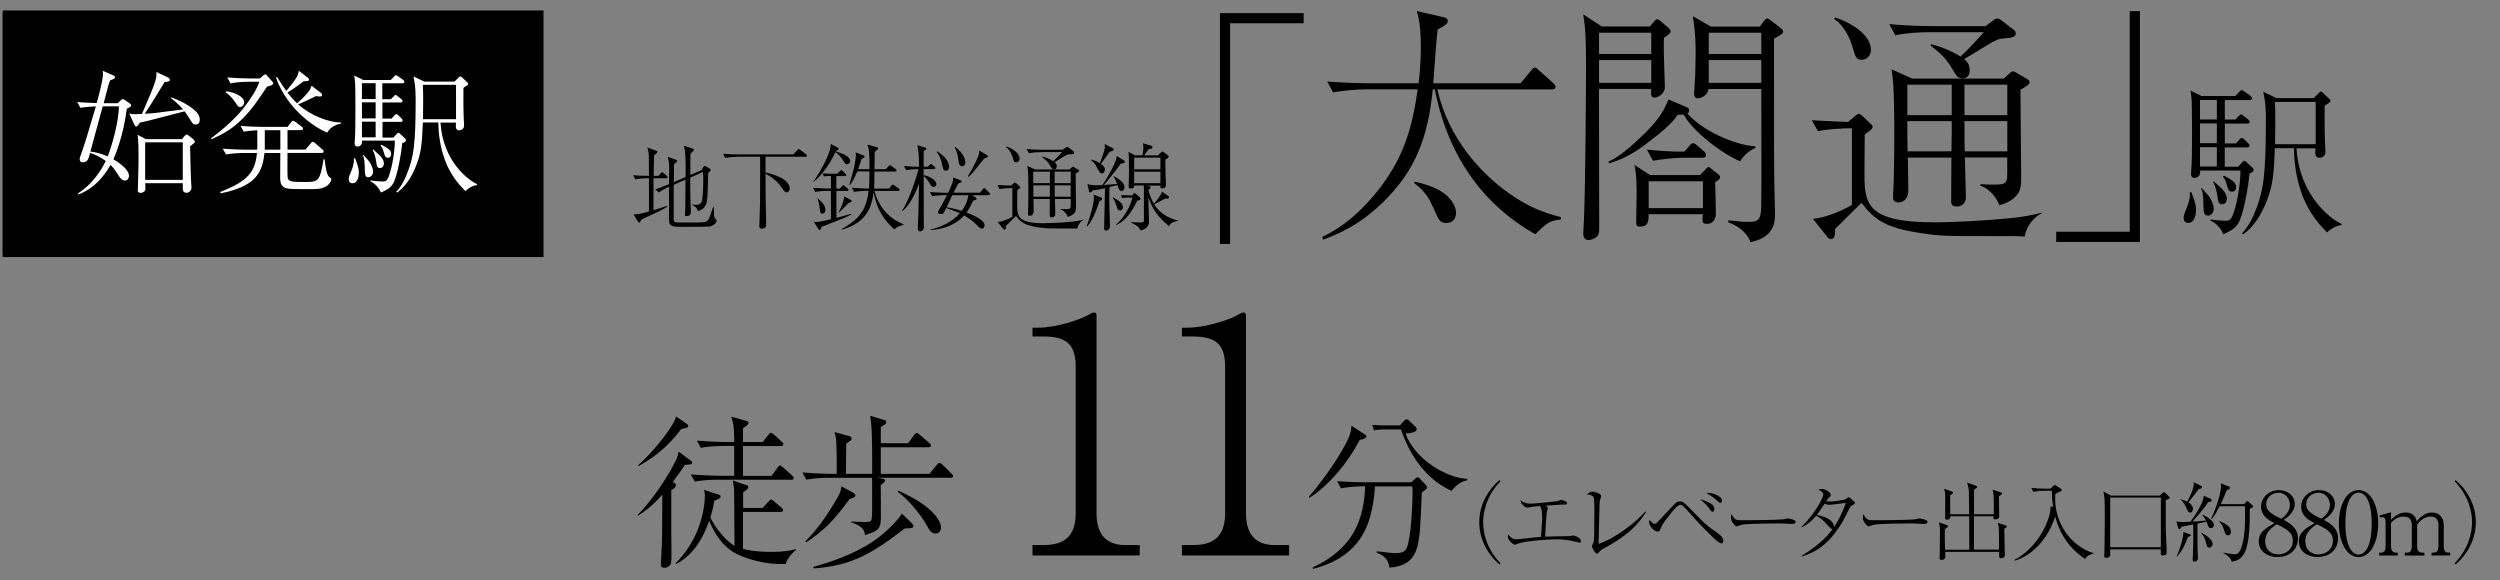 <?xml version="1.0" encoding="UTF-8"?>
<svg id="_レイヤー_2" data-name="レイヤー 2" xmlns="http://www.w3.org/2000/svg" width="310.34" height="72" xmlns:xlink="http://www.w3.org/1999/xlink" viewBox="0 0 310.34 72">
  <rect x="0" y="0" width="310.34" height="72" fill="#808080" stroke="none"/>
  <defs>
    <clipPath id="clippath">
      <rect x=".34" width="310" height="72" style="fill: none; stroke-width: 0px;"/>
    </clipPath>
  </defs>
  <g id="PC">
    <g style="clip-path: url(#clippath);">
      <g>
        <g>
          <rect x=".34" y="1.64" width="66.79" height="29.93" style="fill: #000; stroke-width: 0px;"/>
          <rect x=".34" y="1.64" width="66.79" height="29.93" style="fill: none; stroke: #000; stroke-miterlimit: 10; stroke-width: .68px;"/>
        </g>
        <g>
          <path d="M82.67,22.13h-1.54c0,1.32-.01,2.64-.01,3.97.32-.11,1.49-.47,1.67-.54l.05.09c-.52.35-1.23.69-1.79.94-.87.39-1.17.54-1.46.69-.12.32-.14.35-.25.35-.07,0-.13-.06-.15-.11l-.54-.89c.76-.06.87-.09,1.91-.38v-4.13h-.17c-.43,0-1.07.05-1.52.14l-.27-.51c.72.06,1.35.08,1.96.08-.01-1.84-.01-1.91-.02-2.46-.02-.58-.11-.84-.18-1.06l1.07.39c.15.06.18.06.18.13,0,.12-.28.35-.41.46-.05,1.19-.05,1.59-.05,2.54h.59l.27-.31c.07-.08.12-.14.18-.14s.17.08.21.12l.35.31c.06.06.12.12.12.19,0,.11-.11.12-.19.12ZM87.91,28.12c-.21.04-2.38.04-2.79.04-1.26,0-1.41,0-1.71-.14-.33-.15-.37-.44-.37-.79,0-.65.01-3.48.01-4.06-.53.25-.98.51-1.26.71l-.46-.37c.24-.07.78-.26,1.72-.65,0-.33.02-1.81.02-2.1,0-.46-.04-.72-.18-1.3l1.02.37c.07.02.15.06.15.14,0,.07-.05.11-.39.43-.01.35-.02,1.9-.02,2.21l1.46-.64c.01-2.83-.04-3.11-.21-3.88l1.07.35c.07.02.18.07.18.14s-.05.12-.12.19c-.09.11-.28.28-.32.31-.01.5-.02.85-.01,2.64l1.38-.6.24-.4c.09-.13.11-.14.14-.14.06,0,.12.04.15.06l.52.31s.09.06.09.14c0,.11-.04.13-.31.38-.05,2.16-.06,3.07-.18,3.6-.18.85-.79,1.04-1.09,1.13-.17-.53-.55-.69-.7-.74v-.09c.2.04.31.06.45.06.52,0,.65-.25.71-.4.2-.48.2-2.39.2-3.01,0-.17-.02-.45-.04-.67l-1.58.7c0,.34.01,1.85.01,2.17,0,.19.07,1.9.07,2.07,0,.15,0,.53-.52.53-.14,0-.22-.02-.22-.18,0-.12.04-.64.05-.73.01-.58.01-1.31.02-3.61l-1.46.64c0,.5-.01,4.25,0,4.37.04.25.26.28.35.3.07.01,1.57.01,1.78.01,1.62,0,1.71-.04,1.88-.11.22-.08.32-.26.48-.65.08-.21.12-.31.39-1.12h.11c0,.14.01.79.02.93.01.14.05.44.22.56.09.06.11.07.11.13,0,.17-.22.68-1.1.8Z" style="fill: #000; stroke-width: 0px;"/>
          <path d="M100.01,19.46h-4.98v1.95c.48.11,3.01.67,3.01,2.02,0,.22-.19.45-.39.45-.22,0-.32-.15-.64-.63-.48-.72-1.2-1.29-1.98-1.69,0,2.38,0,2.72.07,5.7,0,.19.01.26.01.54,0,.26-.02.35-.11.43-.12.11-.27.15-.41.15-.33,0-.33-.21-.33-.33,0-.07.02-.41.02-.48.08-2.04.08-2.56.08-5.6v-2.51h-2.8c-.25,0-.96.04-1.52.14l-.28-.51c.61.05,1.36.08,1.97.08h6.75l.48-.52c.12-.13.14-.15.19-.15.06,0,.18.09.22.13l.68.52s.12.11.12.18c0,.13-.13.13-.18.13Z" style="fill: #000; stroke-width: 0px;"/>
          <path d="M104.59,27.13c-.41.19-2.26.89-2.63,1.04-.01.14-.04.37-.21.37-.09,0-.15-.09-.2-.17l-.54-.86c.12.02.18.05.32.05.38,0,1.39-.24,1.82-.34v-3.53h-.43c-.43,0-1.07.05-1.52.14l-.28-.51c.89.07,1.75.08,1.97.08h.26v-1.55h-.24c-.19,0-.46.02-.65.06l-.12-.39c.21.02.66.05.84.05h.96l.3-.31c.13-.13.14-.14.19-.14.07,0,.17.09.2.13l.3.3c.08.08.12.12.12.18,0,.09-.06.13-.18.13h-1.05v1.55h.43l.25-.26c.12-.13.13-.14.18-.14.07,0,.17.08.22.12l.31.26c.06.05.12.11.12.19,0,.11-.09.12-.18.12h-1.32v3.35c.64-.18,1.8-.5,1.84-.51l.02.07c-.22.12-.57.31-1.07.53ZM105.12,20.39c-.15,0-.18-.04-.39-.38-.39-.63-.8-.99-1.02-1.13-.65,1.41-1.76,2.99-2.76,3.74h-.02c.84-1.22,1.79-2.9,2.11-4.09.02-.07.07-.27.09-.66l.89.47s.08.07.08.14c0,.15-.22.21-.32.24l-.02.06c.85.32.94.35,1.1.44.41.22.68.5.68.74s-.19.43-.43.43ZM102.09,26.53c-.26,0-.28-.2-.34-.64-.08-.7-.17-.92-.28-1.29h.02c.08.08.13.12.5.47.47.47.47.89.47.97,0,.35-.21.48-.37.48ZM105.64,25.08c-.06.02-.3.12-.34.13-.3.37-.87.93-1.17,1.19l-.04-.04c.18-.34.56-1.07.66-1.63.01-.06.01-.31.04-.35l.85.45s.09.05.09.13c0,.06-.04.09-.09.12ZM111.02,28.47c-1.29-1.17-2.13-2.36-2.57-4.58-.25,1.82-.87,3.75-3.92,4.62l-.05-.07c2.42-1.36,3.06-2.57,3.35-4.75h-.3c-.4,0-1.07.05-1.51.14l-.28-.52c.85.07,1.64.09,1.96.09h.17c.04-.5.05-.66.06-2.12h-1.51c-.06.14-.42,1.07-.93,1.72l-.06-.02c.02-.11.57-2.01.64-2.4.08-.46.18-1.1.18-1.32,0-.14-.02-.26-.05-.35l.98.38c.07.02.14.06.14.15,0,.11-.04.12-.37.28-.18.6-.3.93-.43,1.28h1.41c0-1.81.01-2.31-.25-3.05l1.15.32c.06.01.18.05.18.14,0,.12-.28.33-.43.44-.01.39-.02,1.68-.02,2.15h1.38l.35-.35c.13-.13.14-.14.18-.14.05,0,.08.01.22.12l.48.35s.12.11.12.18c0,.12-.11.13-.18.13h-2.56c-.01,1.5-.01,1.66-.05,2.12h1.88l.26-.35c.05-.06.12-.14.18-.14s.13.06.22.12l.51.35s.12.09.12.19c0,.11-.09.12-.18.12h-2.95c.5,1.84,1.68,3.38,3.62,4.14v.07c-.7.17-.94.39-1.15.57Z" style="fill: #000; stroke-width: 0px;"/>
          <path d="M115.91,23.21c-.24,0-.31-.11-.58-.57s-.54-.67-.67-.77c.01.99.02,5.36.02,6.26,0,.13,0,.26-.09.4-.11.13-.26.19-.38.19-.21,0-.28-.15-.28-.38,0-.46.06-1.18.07-1.64.04-1.26.07-2.6.09-3.91-.26.71-.67,1.69-1.29,2.56-.3.41-.4.53-.76.85l-.06-.06c.8-1.11,1.84-4.26,2.03-5.15-.43,0-1.09.05-1.52.13l-.28-.51c.54.05,1.33.09,1.88.09-.02-1.25-.05-2.1-.22-2.68l.97.3c.08.02.15.06.15.14,0,.15-.26.25-.33.28v1.96h.53l.18-.2c.12-.13.13-.14.19-.14.07,0,.18.09.21.13l.22.19c.07.06.12.09.12.18,0,.11-.09.13-.18.13h-1.28v.74c1.09.25,1.59.77,1.59,1.13,0,.17-.08.33-.34.33ZM122.7,24.23h-2.03l.44.28c.07.05.12.08.12.15,0,.11-.01.11-.43.26-.4.84-.64,1.19-.81,1.46,1.33.52,2.23,1.03,2.23,1.59,0,.17-.11.41-.31.41-.21,0-.27-.06-.81-.6-.39-.39-.94-.76-1.42-1.03-1.02,1.15-2.56,1.72-4.19,1.81v-.07c1.2-.27,2.55-.79,3.66-2.02-.44-.21-.97-.4-1.7-.64-.33.72-.34.73-.65.73-.19,0-.37-.04-.37-.22,0-.05,0-.12.15-.34.26-.38.96-1.75.98-1.78h-.34c-.41,0-1.06.05-1.51.13l-.28-.51c.89.07,1.75.09,1.96.09h.31c.05-.09.63-1.29.63-1.7,0-.07,0-.13-.01-.2l.92.34s.12.05.12.15c0,.07-.04.11-.08.14-.06.02-.3.12-.34.13-.13.24-.2.38-.57,1.13h3.29l.32-.41c.08-.11.12-.15.19-.15s.14.06.2.13l.41.41c.07.07.11.12.11.18,0,.12-.09.13-.18.13ZM117.44,21.19c-.34,0-.38-.2-.5-.81-.14-.73-.31-1.02-.67-1.54l.07-.05c1.18.7,1.48,1.52,1.48,1.92,0,.31-.14.47-.38.47ZM118.21,24.23c-.04.08-.59,1.26-.7,1.5.27.04.89.14,1.88.45.59-.81.71-1.37.83-1.95h-2.01ZM119.47,20.63c-.41,0-.45-.32-.52-.93-.08-.72-.33-1.18-.45-1.42l.04-.05c.71.45,1.29,1.3,1.29,1.89,0,.37-.2.51-.35.51ZM122.35,19.6c-.17.05-.24.14-.33.26-1.13,1.43-1.24,1.57-1.76,2.09l-.11-.07c.53-.89.94-1.62,1.29-2.5.13-.33.13-.48.11-.71l.97.58c.09.06.12.11.12.17,0,.09-.06.12-.28.19Z" style="fill: #000; stroke-width: 0px;"/>
          <path d="M133.73,28.38c-.27-.02-.58-.02-.77-.02-2.98,0-3.08.01-4.09-.14-1.62-.24-2.16-.63-2.75-1.41-.2.19-1.05,1.04-1.23,1.22,0,.2,0,.47-.19.47-.04,0-.11-.01-.15-.07l-.7-.87c.7-.05,1.61-.51,1.82-.65v-3.57c-.52,0-1.15.05-1.58.13l-.28-.51c.45.04,1.33.07,1.69.08l.31-.26c.09-.08.14-.12.2-.12.05,0,.11.06.14.08l.39.37c.07.06.11.11.11.15,0,.11-.18.22-.37.35,0,.13,0,.28-.01,1.63-.01,1.57-.01,2.47,3.31,2.47.7,0,2.25-.07,3.42-.19.83-.08,1.12-.17,1.51-.26v.04c-.27.11-.69.52-.78,1.07ZM126.14,20.15c-.26,0-.3-.14-.42-.58-.15-.52-.44-1.04-.86-1.32l.05-.07c.84.28,1.66.85,1.66,1.51,0,.27-.2.46-.43.46ZM132.84,19.15c-.25.01-.37.01-1,.41-.04.02-.79.48-.92.56.11.09.26.22.26.52,0,.22-.11.38-.33.38s-.31-.14-.45-.39c-.25-.45-.6-.83-1.03-1.12v-.08c.71.18,1.18.45,1.38.58.25-.22.59-.58,1.09-1.13h-2.61c-.35,0-1.03.04-1.51.14l-.28-.52c.63.06,1.35.09,1.96.09h2.53l.34-.26c.06-.05.13-.09.2-.09s.17.06.19.08l.57.44c.07.06.11.11.11.18,0,.19-.22.2-.48.22ZM133.86,21.33s-.2.14-.33.21c0,.58.04,3.39.04,4.03,0,.4-.01.63-.18.84-.04.06-.3.38-.84.51-.17-.45-.54-.8-.89-.91v-.07c.35.02.54.02.7.02.51,0,.56-.09.56-.53v-.73h-1.97c0,.27.05,1.67.05,1.82,0,.46-.37.46-.45.46-.24,0-.24-.17-.24-.27,0-.47.01-1.51.01-2.01h-2.03c0,.21.02,1.28.02,1.51,0,.57-.43.58-.45.58-.26,0-.26-.17-.26-.26,0-.26.04-.67.04-.92.01-.45.02-1.38.02-1.98,0-.74,0-2.42-.13-3.03l.97.44h4.26l.3-.27s.08-.07.13-.07c.04,0,.09.02.13.05l.52.31s.12.07.12.14c0,.09-.06.12-.09.15ZM130.33,21.31h-2.07v1.42h2.07v-1.42ZM128.27,23.01c0,.47,0,.93.01,1.41h2.04c.01-.22.01-1.2.01-1.41h-2.07ZM132.92,21.31h-2v1.42h2v-1.42ZM132.92,23.01h-2c0,.99,0,1.11.01,1.41h1.98v-1.41Z" style="fill: #000; stroke-width: 0px;"/>
          <path d="M136.48,24.98c-.58,1.7-.85,2.29-1.5,3.12l-.09-.04c.45-1.06.91-2.89.91-3.53,0-.11-.02-.27-.05-.38l.94.37c.08.04.13.08.13.15,0,.15-.14.21-.34.31ZM139.14,20.29c-.63.94-2.02,2.57-2.1,2.67.17-.01,1.33-.09,1.63-.12-.19-.56-.34-.78-.44-.91l.05-.06c.26.14,1.31.7,1.31,1.37,0,.25-.15.47-.35.47-.3,0-.37-.24-.52-.73l-1,.24c-.02,1.17-.01,1.72-.01,2.04.01.43.07,2.67.07,2.79,0,.45-.27.57-.46.57-.26,0-.26-.19-.26-.27,0-.43.06-2.26.06-2.63s.04-2.02.05-2.36c-.72.17-1.18.25-1.55.28-.11.19-.15.25-.26.25-.05,0-.14-.04-.17-.14l-.2-.91c.53.19,1.23.17,1.85.14.73-1.05,1.89-3.16,1.77-3.62l.91.56c.09.06.11.12.11.18,0,.13-.12.17-.48.21ZM137.76,18.84c-.57.8-.76,1.06-1.1,1.5.25.19.5.38.5.71,0,.24-.14.48-.37.48s-.33-.17-.6-.7c-.22-.42-.34-.64-.78-.96l.02-.05c.17.02.51.07,1.1.43.11-.27.63-1.52.63-2.07,0-.08-.02-.21-.04-.3l1,.51c.07.04.12.08.12.17,0,.12-.08.17-.48.27ZM139.04,26.12c-.27,0-.32-.14-.47-.65-.02-.08-.19-.59-.45-.94l.02-.05c.67.38,1.25.73,1.25,1.23,0,.2-.12.41-.35.41ZM141.18,24.89c-.86,1.78-1.62,2.59-2.63,3.06v-.08c.94-.77,1.74-2.18,2.03-3.34h-.65c-.19,0-.46.02-.65.06l-.12-.39c.21.02.66.05.84.05h.57l.13-.19c.04-.06.08-.09.13-.09.06,0,.11.05.14.07l.53.45c.06.05.08.09.08.15,0,.21-.24.25-.4.26ZM145.09,28.04c-1.24-1-2.04-2.02-2.53-3.57,0,.2.01.43.01.63.01.38.06,2.35.06,2.39,0,.5-.21.68-.34.78-.15.13-.38.28-.72.34-.14-.32-.25-.58-1.2-.98l.02-.05c.22.01.99.04,1.1.04.37,0,.51,0,.51-.25v-3.78c0-.42,0-.47-.01-.57h-1.19c0,.13.01.38-.4.38-.28,0-.29-.13-.29-.24,0-.27.04-1.5.04-1.75,0-.31-.02-1.63-.02-1.9,0-.18-.01-.46-.05-.66l.81.43h.93c.08-.33.12-.76.12-.97,0-.18-.02-.39-.07-.53l1.04.3c.11.04.15.11.15.19,0,.2-.21.22-.47.25-.08.12-.47.66-.55.77h1.72l.33-.35s.13-.11.2-.11.13.04.18.07l.48.35c.07.05.12.12.12.2,0,.14-.15.22-.41.37,0,.12.02,1.5.02,1.54.01.25.06,1.39.06,1.55,0,.35-.21.48-.46.48-.21,0-.27-.11-.22-.35h-1.63l.2.05c.13.04.21.11.21.17,0,.12-.14.22-.27.3,0,.08.18.89.66,1.71.2-.17.84-.89,1.02-1.48l.74.51c.09.06.12.12.12.21,0,.15-.19.17-.46.14-.45.25-.91.48-1.36.71.09.17.3.48.67.84.65.61,1.35.94,2.28,1.18v.05c-.83.12-1,.41-1.13.64ZM144.05,19.56h-3.26v1.46h3.26v-1.46ZM144.05,21.31h-3.26v1.43h3.26v-1.43Z" style="fill: #000; stroke-width: 0px;"/>
          <path d="M151.44,1.63h10.39v1.26h-9.13v27.39h-1.26V1.63Z" style="fill: #000; stroke-width: 0px;"/>
          <path d="M190.57,29.08c-3.21-1.83-6.01-4.31-8.12-7.37-1.64-2.36-3.37-5.73-4.34-10.61h-.25c-.6,6.11-2.24,10.11-6.08,13.91-3.09,3.05-5.82,4.09-7.56,4.75l-.06-.35c1.35-.69,3.65-1.89,6.42-5.19,3.56-4.25,4.69-8.09,5.41-13.13h-6.45c-1.1,0-2.87.16-4.06.38l-.72-1.35c2.36.19,4.63.22,5.23.22h6.11c.09-.82.28-2.42.28-4.41,0-2.74-.28-3.75-.5-4.56l3.27.76c.28.06.57.13.57.47s-.19.47-1.26,1.07c-.13.88-.44,5.41-.54,6.67h10.83l1.26-1.51c.32-.38.35-.44.5-.44.19,0,.31.13.57.38l1.67,1.48c.19.19.35.35.35.54,0,.28-.28.31-.47.31h-14.2c1.38,6.17,5.6,10.8,9.7,13.44,2.36,1.54,4.28,2.05,5.64,2.42v.28c-1.51.16-1.86.54-3.18,1.83ZM179.55,27.67c-.79,0-.94-.31-1.57-1.76-.69-1.54-1.13-2.17-2.42-3.18l.06-.19c.88.22,2.9.69,4.03,1.79.72.66,1.1,1.48,1.1,2.11,0,.28-.13,1.23-1.2,1.23Z" style="fill: #000; stroke-width: 0px;"/>
          <path d="M206.55,4.72c-.03.79-.03,1.54.03,3.27,0,.44.09,2.36.09,2.77,0,1.04-1.04,1.35-1.26,1.35-.47,0-.47-.28-.44-1.07h-6.48c0,5.73.03,11.43.03,17.16,0,.44,0,.88-.28,1.16-.35.35-.88.44-1.07.44-.63,0-.63-.66-.63-.85,0-.28.09-1.57.09-1.83.19-4.75.25-16.18.25-18.89,0-3.37-.06-4.69-.35-6.45l2.3,1.51h5.98l.5-.6c.16-.16.28-.31.41-.31.16,0,.38.22.5.31l.88.76c.16.16.28.28.28.47,0,.25-.57.6-.85.79ZM204.98,4.06h-6.48v2.64h6.48v-2.64ZM204.98,7.46h-6.48v2.83h6.48v-2.83ZM216,20.02c-3.05-1.35-6.23-4.28-6.99-5.79-.19,0-.31.03-.76.03-.72,1.13-2.2,2.3-3.56,3.34-2.11,1.67-3.59,2.27-4.94,2.68l-.09-.22c1.32-.54,2.96-2.01,4.38-3.37,2.11-2.08,2.52-3.05,3.08-4.34l2.3.98c.19.09.25.19.25.38s-.06.32-.19.41c2.42,2.64,6.8,4.03,8.41,4.03v.22c-.63.28-1.35.79-1.89,1.67ZM212.91,22.63c.03.82.09,3.15.09,3.87,0,.66-.35,1.29-1.07,1.29-.66,0-.63-.22-.54-1.2h-6.74c.06,1.35-.41,1.54-1.1,1.54-.28,0-.44-.09-.44-.57,0-.6.06-3.18.06-3.72-.03-2.24-.13-2.61-.28-3.37l1.95,1.26h6.2l.63-.66c.13-.13.25-.32.41-.32.19,0,.31.16.5.32l.72.57c.13.09.22.22.22.35,0,.32-.5.57-.63.63ZM211.31,19.58h-2.3c-1.1,0-2.9.19-3.81.38l-.76-1.39c1.35.16,3.31.25,3.81.25h.85l.57-.66c.19-.22.28-.38.53-.38.19,0,.41.22.57.35l.72.63c.19.16.28.28.28.5,0,.28-.25.31-.47.31ZM211.4,22.5h-6.74v3.34h6.74v-3.34ZM220.22,4.81c0,14.17,0,15.49.03,17.63.03,1.39.09,3.43.09,4.19s0,2.83-3.05,3.43c-.5-1.45-1.89-2.14-2.74-2.46v-.25c.25,0,1.32.13,1.54.16.31.03.79.03,1.1.03,1.23,0,1.45-.44,1.45-2.39.03-2.2,0-12.09,0-14.1h-6.55c-.16,1.01-1.23,1.16-1.32,1.16-.41,0-.47-.35-.47-.57,0-.28.13-1.83.13-2.17.03-1.16.06-2.05.06-2.8,0-1.01,0-2.55-.35-4.66l2.24,1.29h6.08l.47-.63c.13-.19.28-.38.44-.38s.38.19.5.28l1.1.85c.16.13.38.32.38.5,0,.25-.13.31-1.13.88ZM218.64,4.06h-6.52v2.64h6.52v-2.64ZM218.64,7.46h-6.52v2.83h6.52v-2.83Z" style="fill: #000; stroke-width: 0px;"/>
          <path d="M251.35,29.37c-.72-.06-1.54-.06-2.05-.06-7.93,0-8.22.03-10.89-.38-4.31-.63-5.76-1.67-7.33-3.75-.54.5-2.8,2.77-3.27,3.24,0,.54,0,1.26-.5,1.26-.09,0-.28-.03-.41-.19l-1.86-2.33c1.86-.13,4.28-1.35,4.85-1.73v-9.51c-1.39,0-3.05.13-4.22.35l-.76-1.35c1.2.09,3.56.19,4.5.22l.82-.69c.25-.22.38-.32.53-.32.13,0,.28.16.38.22l1.04.98c.19.16.28.28.28.41,0,.28-.47.6-.98.94,0,.35,0,.76-.03,4.34-.03,4.19-.03,6.58,8.81,6.58,1.86,0,6.01-.19,9.13-.5,2.2-.22,2.99-.44,4.03-.69l.03.09c-.76.28-1.86,1.38-2.11,2.86ZM231.11,7.42c-.69,0-.79-.38-1.13-1.54-.41-1.39-1.16-2.77-2.3-3.53l.13-.19c2.24.76,4.44,2.27,4.44,4.03,0,.72-.54,1.23-1.13,1.23ZM248.96,4.75c-.66.03-.98.03-2.68,1.1-.09.06-2.11,1.29-2.46,1.48.28.25.69.6.69,1.39,0,.6-.28,1.01-.88,1.01s-.82-.38-1.2-1.04c-.66-1.2-1.61-2.2-2.74-2.99v-.22c1.89.47,3.15,1.2,3.68,1.54.66-.6,1.57-1.54,2.9-3.02h-6.96c-.94,0-2.74.09-4.03.38l-.76-1.39c1.67.16,3.59.25,5.23.25h6.74l.91-.69c.16-.13.35-.25.54-.25s.44.16.5.22l1.51,1.16c.19.16.28.28.28.47,0,.5-.6.53-1.29.6ZM251.69,10.57c-.13.13-.53.38-.88.57,0,1.54.09,9.04.09,10.74,0,1.07-.03,1.67-.47,2.24-.09.16-.79,1.01-2.24,1.35-.44-1.2-1.45-2.14-2.36-2.42l.03-.19c.91.06,1.42.06,1.83.06,1.35,0,1.48-.25,1.48-1.42v-1.95h-5.26c0,.72.13,4.44.13,4.85,0,1.23-.98,1.23-1.2,1.23-.63,0-.63-.44-.63-.72,0-1.26.03-4.03.03-5.35h-5.41c0,.57.06,3.4.06,4.03,0,1.51-1.13,1.54-1.2,1.54-.69,0-.69-.44-.69-.69,0-.69.09-1.79.09-2.46.03-1.2.06-3.68.06-5.29,0-1.98,0-6.45-.35-8.09l2.58,1.16h11.36l.79-.72c.09-.09.22-.19.35-.19.09,0,.25.06.35.13l1.39.82c.13.09.32.19.32.38,0,.25-.16.31-.25.41ZM242.28,10.51h-5.51v3.78h5.51v-3.78ZM236.77,15.04c0,1.26,0,2.49.03,3.75h5.45c.03-.6.03-3.21.03-3.75h-5.51ZM249.18,10.51h-5.32v3.78h5.32v-3.78ZM249.18,15.04h-5.32c0,2.64,0,2.96.03,3.75h5.29v-3.75Z" style="fill: #000; stroke-width: 0px;"/>
          <path d="M265.64,30.03h-10.39v-1.26h9.13V1.38h1.26v28.65Z" style="fill: #000; stroke-width: 0px;"/>
          <path d="M271.63,27.67c-.39,0-.56-.27-.56-.62,0-.33.1-.58.41-1.32.1-.25.45-1.12.35-1.86h.21c.02.08.06.19.37,1.07.08.23.19.58.19,1.1,0,.19,0,1.63-.97,1.63ZM279.26,21.51c-.19,1.82-.68,4.52-1.2,5.78-.29.72-.72,1.24-2.07,1.78-.41-1.01-1.2-1.53-1.59-1.69v-.14c.58.1,1.71.17,1.8.17.43,0,.72-.02,1.01-.81.58-1.57.93-4.09.91-5.43h-5c.08.76-.48.91-.68.91-.48,0-.48-.35-.43-.89.17-1.65.08-8.47.06-8.67-.08-.97-.1-1.01-.17-1.28l1.4.68h4.19l.45-.48c.23-.25.27-.25.35-.25s.1.02.37.21l.68.48c.06.06.21.17.21.31,0,.21-.19.23-.31.23h-3.06v2.42h1.3l.37-.37c.23-.23.25-.27.35-.27.08,0,.12.02.35.23l.5.37c.08.08.21.19.21.31,0,.21-.19.23-.31.23h-2.77v2.46h1.38l.39-.43c.21-.23.23-.25.33-.25.12,0,.29.14.35.21l.43.43c.19.19.19.27.19.31,0,.19-.17.23-.31.23h-2.77v2.4h1.65l.45-.48c.21-.23.23-.25.33-.25s.1,0,.37.25l.62.58c.06.04.17.17.17.29,0,.25-.29.35-.54.45ZM275.19,12.41h-2.09v2.42h2.09v-2.42ZM275.19,15.32h-2.09v2.46h2.09v-2.46ZM275.19,18.27h-2.09v2.4h2.09v-2.4ZM274.09,26.76c-.54,0-.54-.35-.58-1.73-.02-.6-.04-1.22-.29-1.63l.1-.06c.12.17.76.85.89,1.01.37.54.6,1.22.6,1.53,0,.5-.33.89-.72.89ZM275.85,25.36c-.43,0-.5-.31-.58-.97-.06-.39-.17-1.07-.54-1.82l.08-.06c.17.19.97.85,1.09,1.01.41.45.54.89.54,1.14,0,.21-.12.7-.6.7ZM277.07,23.79c-.39,0-.48-.23-.68-.99-.08-.31-.25-.62-.45-.91l.17-.08c.99.56,1.47.83,1.47,1.43,0,.19-.1.56-.5.56ZM288.88,28.85c-.76-.74-2.21-2.25-3.12-4.73-.66-1.84-.99-3.78-.99-5.72h-2.38c-.12,3.04-.19,4.71-1.2,7.02-1.01,2.35-2.19,3.26-2.71,3.66l-.17-.1c.79-.83,1.36-1.92,1.86-3.3.72-2.07,1.11-3.51,1.11-10.8,0-.95-.06-1.92-.12-2.29,0-.19-.19-1.01-.21-1.2l1.65.79h4.61l.62-.62s.19-.19.29-.19c.08,0,.1.02.27.19l.74.7c.12.1.17.19.17.27,0,.1-.06.14-.21.25-.08.04-.45.31-.52.35,0,1.09-.02,2.87.04,4.42,0,.21.06,1.09.06,1.3,0,.58-.5.74-.72.74-.6,0-.56-.54-.52-1.18h-2.35c.35,5.91,4.32,8.84,5.58,9.38v.14c-.89.17-1.34.52-1.8.93ZM287.46,12.65h-5.06c.08,1.11.04,3.99.02,5.25h5.04v-5.25Z" style="fill: #000; stroke-width: 0px;"/>
          <path d="M85.78,57.17c.08.08.14.14.14.23,0,.25-.1.25-.89.31-.39.58-.76,1.09-1.51,2.11.31.19.39.23.39.41,0,.29-.41.52-.58.6v5c0,.43.02,2.33.02,2.73,0,1.28,0,1.4-.23,1.65-.06.06-.27.27-.6.27s-.48-.08-.48-.37c0-.6.08-1.55.1-2.15.06-1.32.06-1.86.08-6.57-1.34,1.55-2.46,2.27-3.02,2.62l-.04-.1c1.63-1.61,3.72-4.63,4.73-6.75.14-.29.19-.41.37-1.09l1.49,1.12ZM85.29,52.63c.06.04.14.12.14.25,0,.21-.19.25-.87.37-1.01,1.38-2.64,3.16-5.33,4.63l-.02-.12c2.09-1.84,4.52-5.02,4.71-6.07l1.36.95ZM97.53,70c-2.73.14-5.14-.76-6.09-1.24-2.13-1.07-3.1-3.39-3.41-4.13-1.09,3.24-2.77,4.71-4.11,5.39l-.06-.08c.54-.56,1.67-1.78,2.5-3.59.66-1.42,1.14-3.3,1.14-4.85,0-.27-.06-.48-.1-.68l1.82.58c.1.04.23.08.23.25,0,.19-.08.21-.78.52-.08.52-.19,1.07-.48,2.07.39.85,1.63,2.75,2.99,3.51-.02-1.01-.02-5.47-.04-6.38,0-.83-.1-1.34-.17-1.73l1.67.58c.17.04.25.08.25.25,0,.19-.06.23-.64.64v1.94h2.42l.72-.78c.21-.23.25-.25.35-.25.06,0,.12,0,.37.23l.89.76c.1.08.21.17.21.31,0,.19-.17.23-.31.23h-4.67v4.59c1.4.35,2.85.37,3.55.37,1.69,0,2.48-.21,3.06-.35v.08c-.79.64-1.22,1.34-1.3,1.8ZM98.2,59.55h-9.31c-.72,0-1.88.08-2.64.23l-.5-.89c1.55.12,3.06.17,3.43.17h1.96v-3.7h-1.49c-.72,0-1.88.08-2.66.23l-.47-.89c1.55.12,3.04.17,3.43.17h1.2c-.02-1.47-.04-2.13-.37-3.14l1.82.5c.21.06.31.1.31.27s-.06.21-.68.66v1.71h2.46l.68-.87c.21-.27.29-.27.35-.27.12,0,.33.19.37.23l.95.87c.12.08.21.19.21.31,0,.19-.19.23-.31.23h-4.71v3.7h3.55l.72-.99c.08-.14.19-.29.33-.29.1,0,.14.02.37.23l1.11.99c.17.14.21.25.21.33,0,.19-.19.23-.31.23Z" style="fill: #000; stroke-width: 0px;"/>
          <path d="M117.99,59.3h-9.09l.64.12c.14.02.33.08.33.23,0,.17-.39.45-.54.56,0,.66.04,3.55.02,4.13-.04,1.22-.21,1.55-1.98,2.09-.04-.43-.08-1.05-1.71-1.59v-.1c.25,0,1.38.06,1.61.06.91,0,.93-.08.97-.76.04-.41.02-.54.02-4.73h-5.51c-.72,0-1.88.08-2.66.23l-.48-.89c1.55.12,3.04.17,3.43.17h.83c0-1.92,0-2.66-.04-3.68-.04-.83-.12-1.12-.25-1.51l1.82.5c.08.02.31.1.31.31,0,.19-.06.23-.66.62,0,.64,0,.95-.04,3.76h3.26c.02-5.35-.08-6.03-.25-7.21l1.67.5c.14.04.33.12.33.29,0,.14-.06.27-.68.6v2.02h3.39l.74-1.01c.1-.12.21-.27.33-.27.1,0,.29.14.37.23l1.18,1.01c.12.1.21.19.21.33,0,.19-.17.21-.31.21h-5.91v3.3h6.03l.91-1.09c.14-.19.23-.27.33-.27.12,0,.31.14.39.23l1.1,1.09c.12.12.21.19.21.31,0,.19-.17.23-.31.23ZM105.47,61.94c-1.76,2.4-3.02,3.82-5.39,5.39l-.12-.12c1.4-1.38,2.54-2.99,3.55-4.67.83-1.34.89-1.67.93-2.17l1.41.76c.12.06.33.19.33.39s-.19.27-.7.41ZM113.15,65.54c-.19.04-.25.04-.83.06-4.07,3.12-6.65,4.65-11.3,4.96l-.06-.19c2.91-.81,6.03-1.98,8.34-3.84.83-.66,2.02-1.78,2.66-2.77l1.22,1.18c.12.12.21.23.21.37,0,.17-.17.21-.25.23ZM116.13,66.22c-.54,0-.74-.37-1.09-1.01-.54-.97-1.92-2.91-3.61-4.17l.1-.14c.68.33,2.44,1.14,3.61,2.13.48.39,1.67,1.47,1.67,2.48,0,.06-.04.72-.68.72Z" style="fill: #000; stroke-width: 0px;"/>
          <path d="M128.17,68.95v-1.29h1.41c2.66,0,3.95-1.21,3.95-3.95v-18.15c0-2.62-.93-3.79-3.99-3.79h-1.37v-1.09h.65c2.46,0,5.4-1.09,6.17-1.53.28-.16.6-.36.85-.36.2,0,.28.2.28.4v24.52c0,2.3.93,3.95,3.55,3.95h1.81v1.29h-13.31Z" style="fill: #000; stroke-width: 0px;"/>
          <path d="M146.72,68.95v-1.29h1.41c2.66,0,3.95-1.21,3.95-3.95v-18.15c0-2.62-.93-3.79-3.99-3.79h-1.37v-1.09h.65c2.46,0,5.4-1.09,6.17-1.53.28-.16.6-.36.85-.36.2,0,.28.2.28.4v24.52c0,2.3.93,3.95,3.55,3.95h1.81v1.29h-13.31Z" style="fill: #000; stroke-width: 0px;"/>
          <path d="M168.79,54.61c-1.53,2.93-3.86,5.66-6.24,7.19l-.08-.14c1.2-1.34,3.16-3.97,4.42-6.26.76-1.4.85-1.94.87-2.56l1.57,1.03c.21.12.29.19.29.29,0,.27-.52.39-.83.45ZM176.95,60.79s-.21.17-.45.35c-.04.74-.17,4.05-.23,4.71-.27,2.42-.58,4.38-3.8,4.61-.06-.97-.72-1.55-1.57-1.84v-.19c.31.04.45.06,1.65.19.29.04.54.04.68.04.35,0,1.18,0,1.42-.68.52-1.36.7-5.37.7-6.88,0-.33,0-.37-.04-.72h-4.63c-.06,1.28-.27,2.54-.6,3.76-.95,3.51-3.49,5.58-7.1,6.48l-.04-.17c5.27-2.44,6.36-6.22,6.53-10.08h-.35c-.72,0-1.88.1-2.66.25l-.48-.89c1.55.12,3.04.14,3.43.14h5.78l.48-.43c.14-.12.21-.19.31-.19s.17.06.27.17l.74.78c.06.06.17.19.17.29,0,.12-.06.19-.21.29ZM180.19,60.93c-3.04-1.36-5.12-4.21-6.28-7.62h-2.21c-.33,0-.81.04-1.14.12l-.21-.68c.37.02,1.16.06,1.47.06h1.96l.47-.52c.21-.23.29-.23.37-.23.14,0,.29.12.35.21l.72.68c.08.08.17.17.17.31,0,.39-.58.48-1.38.56,1.22,3.33,5.23,5.54,7.66,5.62v.17c-1.05.25-1.53.83-1.96,1.32Z" style="fill: #000; stroke-width: 0px;"/>
          <path d="M186.15,70.07c-.54-.43-2.52-2.28-2.52-5.24s1.98-4.81,2.52-5.24l.11.15c-1.76,1.83-2.15,3.83-2.15,5.09s.39,3.26,2.15,5.09l-.11.15Z" style="fill: #000; stroke-width: 0px;"/>
          <path d="M192.14,63.07c0,.08-.1.38-.12.44-.09.49-.17,2.66-.22,3.11.49-.03,2.21-.06,2.72-.06.06,0,.28,0,.32-.01.06-.01.38-.07.42-.07.27,0,.99.3.99.7,0,.12-.05.18-.15.18-.04,0-.38-.08-.56-.12-.95-.24-1.54-.29-2.36-.29-.94,0-3.67.18-4.64.5-.08.02-.42.17-.45.17-.22,0-.91-.48-.91-1.02,0-.1.02-.17.05-.28.15.28.5.62.96.62.13,0,.26-.01.39-.02,2-.22,2.23-.25,2.72-.27.12-1.88.14-2.18.14-2.47,0-.82-.11-1.13-.28-1.36-.23.02-.64.04-1.07.11-.08.01-.4.08-.47.08-.31,0-.58-.32-.65-.4-.21-.24-.22-.39-.23-.54.25.27.74.45,1.22.45.54,0,3.17-.26,3.32-.3.15-.03.22-.06.38-.14.05-.03.1-.03.14-.03.06,0,.74.15.74.45,0,.13-.16.13-.25.13-.53,0-1.01.04-2.39.14.12.11.24.23.24.3Z" style="fill: #000; stroke-width: 0px;"/>
          <path d="M204.32,63.57c-1.06,1.73-2.45,2.96-4.97,4.37-.09.05-.49.26-.56.3-.1.08-.25.25-.36.39-.02.02-.09.09-.19.09-.25,0-.63-.77-.63-.91,0-.08.17-.4.2-.47.04-.1.06-.26.08-.65.02-.94.03-1.88.03-2.83,0-.4,0-1.65-.05-1.95-.06-.34-.26-.47-.91-.56.28-.18.49-.32.71-.32.31,0,1.1.24,1.1.55,0,.09-.16.48-.17.55-.03.21-.04.62-.05.84-.04,1.87-.06,2.6-.11,4.54,1-.27,3.75-1.75,5.81-4.02l.08.07Z" style="fill: #000; stroke-width: 0px;"/>
          <path d="M205.41,65.04c.16,0,.3-.18.42-.3.95-1.03,1.07-1.13,2.1-2.23.09-.08.31-.27.61-.27.37,0,.55.17,1.16.8,1.59,1.62,1.76,1.81,2.23,2.18.52.42.67.53,1.14.84.41.28.86.67.86,1.05,0,.25-.13.34-.24.34-.29,0-.81-.51-1.22-.91-1.34-1.32-1.5-1.48-2.53-2.64-.32-.38-.78-.88-1.02-1.09-.06-.05-.19-.14-.32-.14-.35,0-1.03.84-1.31,1.21-.3.38-.85,1.06-.98,1.37-.07.14-.22.49-.27.58-.06.11-.12.16-.23.16-.51,0-1.09-.74-1.09-1.14,0-.09.01-.17.03-.32.25.27.47.51.68.51ZM212.41,62.54c.27.17.41.37.41.64,0,.17-.09.35-.21.35-.15,0-.19-.06-.61-.63-.25-.36-.72-.71-.98-.91.64.09,1.29.49,1.39.55ZM212.07,61.18c.69,0,1.7.51,1.7.94,0,.26-.15.3-.21.3-.1,0-.14-.03-.53-.38-.43-.4-1.02-.74-1.22-.86.14-.01.21-.01.26-.01Z" style="fill: #000; stroke-width: 0px;"/>
          <path d="M215.58,64.54c.15.04.26.04,1.21.04.19,0,3.78-.02,4.54-.11.21-.02.22-.02.35-.08.06-.02.13-.03.21-.03.05,0,1.01.11,1.01.42,0,.26-.28.26-.57.26-.16,0-1.18-.07-1.41-.07-.65,0-3.71.05-4.24.11-.13.01-.44.04-.75.15-.21.08-.26.1-.34.1s-.14,0-.4-.31c-.08-.09-.31-.37-.31-.78,0-.15.01-.28.09-.42.14.39.38.65.63.71Z" style="fill: #000; stroke-width: 0px;"/>
          <path d="M223.63,65.4c1.79-1.73,2.71-3.7,2.71-4,0-.35-.42-.53-.62-.62.16-.05.25-.08.4-.08.67,0,1.16.55,1.16.75,0,.13-.06.18-.28.35-.05.04-.08.09-.29.42.12.02.2.03.48.03.52,0,1.24-.12,1.78-.22.1-.02.16-.08.37-.22.09-.07.12-.08.15-.08.09,0,.29.18.39.27.35.31.39.36.39.44,0,.12-.11.16-.25.23-.24.1-.35.22-.63.82-.78,1.7-1.86,3.15-2.78,3.97-1.22,1.07-2.37,1.44-2.9,1.61l-.03-.09c2.5-1.55,3.38-2.72,3.81-3.3-.13.01-.25-.09-.47-.32-.63-.7-.84-.95-1.57-1.34-.75.9-1.42,1.26-1.78,1.44l-.03-.09ZM229.16,62.43c-.3.02-1.78.24-2.11.24-.18,0-.41-.09-.54-.14-.26.37-.62.91-.77,1.11-.11.15-.15.21-.21.27.69.15,2.17.53,2.12,1.54.47-.68.92-1.5,1.5-3.02Z" style="fill: #000; stroke-width: 0px;"/>
          <path d="M231.95,64.54c.15.04.26.04,1.21.04.19,0,3.78-.02,4.54-.11.21-.02.22-.02.35-.08.06-.02.13-.03.21-.03.05,0,1.01.11,1.01.42,0,.26-.28.26-.57.26-.16,0-1.18-.07-1.41-.07-.65,0-3.71.05-4.24.11-.13.01-.44.04-.75.15-.21.08-.26.1-.34.1s-.14,0-.4-.31c-.08-.09-.31-.37-.31-.78,0-.15.01-.28.09-.42.14.39.38.65.63.71Z" style="fill: #000; stroke-width: 0px;"/>
          <path d="M248.81,65.7c0,.69.04,2.31.05,2.62,0,.09.02.5.02.58,0,.29-.29.4-.47.4-.25,0-.25-.08-.24-.79h-6.69c.01.29.01.5,0,.62-.03.34-.38.38-.48.38s-.23-.02-.23-.26c0-.09.02-.44.02-.52.02-.82.03-1.67.03-2.49,0-.69,0-.91-.13-1.39l.95.31c.13.04.17.1.17.15,0,.11-.16.23-.38.37-.01.25-.01.47-.01.84,0,.47,0,.64.04,1.72h3c0-1.36,0-2.78-.01-4.15h-2.33c.01.42-.38.42-.43.42-.04,0-.23,0-.23-.17,0-.25.01-1.36.01-1.6s.01-.48.01-.71c0-.76-.01-.93-.15-1.36l.96.34c.07.02.15.05.15.14,0,.16-.25.27-.35.31-.01.13-.01.24-.01.4,0,.45,0,.61.02,1.98h2.34c-.01-.41-.03-2.23-.03-2.6-.01-.54-.03-.66-.22-1.33l1.08.38c.11.04.16.08.16.14,0,.17-.29.3-.38.34-.01.4-.01.66,0,3.07h2.45c.03-2.34-.04-2.64-.14-3.05l.98.32c.08.02.19.05.19.16s-.19.22-.39.31c-.01.4.04,2.15.04,2.51s-.37.38-.52.38c-.21,0-.21-.07-.19-.38h-2.43v4.08s.01.06.01.06h3.09c.01-.9.01-1.13.01-1.47,0-1.31-.04-1.53-.17-1.86l.97.31c.12.04.16.05.16.14,0,.13-.15.22-.36.32Z" style="fill: #000; stroke-width: 0px;"/>
          <path d="M258.83,69.38c-1.49-.97-2.64-2.38-3.31-4.04-.16-.4-.28-.8-.4-1.22-.96,3.01-3.11,4.96-5.03,5.48l-.04-.09c3-1.55,4.55-5.08,4.5-6.66l.32.09c-.15-.92-.15-1.6-.15-2.02h-.91c-.38,0-.98.04-1.4.13l-.25-.48c.81.08,1.59.09,1.8.09h.56l.4-.36c.08-.07.11-.09.15-.09.05,0,.15.05.2.08l.56.38c.06.04.12.1.12.16s-.04.11-.11.14c-.11.05-.6.29-.69.34-.01.15-.03.35-.03.63,0,3.1,2,5.87,4.75,6.72v.09c-.3.03-.75.18-1.04.64Z" style="fill: #000; stroke-width: 0px;"/>
          <path d="M269.21,61.93c-.11.05-.24.11-.36.16v3.51s.11,2.75.11,2.75c0,.03,0,.36-.01.39-.05.13-.26.21-.43.21-.04,0-.28,0-.29-.18,0-.1.01-.49.01-.57h-6.29c-.01.12.02.65,0,.76-.06.24-.39.29-.51.29-.22,0-.23-.14-.23-.28,0-.1.02-.55.03-.65.02-1.36.04-2.74.04-4.1,0-.89,0-2.19-.07-2.66-.03-.22-.06-.39-.1-.55l.93.51h6.07l.29-.28c.12-.12.15-.15.22-.15.03,0,.07.01.21.15l.4.38s.11.11.11.18-.08.12-.14.15ZM268.24,61.76h-6.29v6.17h6.29v-6.17Z" style="fill: #000; stroke-width: 0px;"/>
          <path d="M274.45,65.55c-.28,0-.35-.25-.4-.42-.05-.19-.1-.28-.13-.37-.3.08-.63.14-1.14.24,0,2.58.01,2.86.02,3.43,0,.14.05.76.05.87,0,.28-.34.43-.45.43-.18,0-.22-.16-.22-.32,0-.11.05-.56.05-.66.05-1.21.04-3.17.03-3.65-1.1.22-1.23.25-1.47.29-.01.05-.11.3-.22.3-.02,0-.14,0-.18-.15l-.22-.82c.29.08.44.08.74.08.25,0,.61-.01,1-.03.28-.38,1.66-2.28,1.65-3.24l.9.42c.05.03.09.09.09.16s-.02.16-.43.23c-.63.91-1.52,1.94-1.96,2.41.56-.03,1.13-.06,1.69-.14-.15-.27-.29-.47-.44-.65l.07-.06c.45.25,1.34.73,1.34,1.26,0,.22-.13.4-.36.4ZM271.59,66.66c-.38,1.07-.7,1.69-1.34,2.43l-.05-.03c.44-.88.87-2.48.83-3.02l.81.29c.08.02.13.05.13.11,0,.06-.08.12-.38.23ZM272.94,60.7c-.29.41-.39.54-1.28,1.65.38.24.57.55.57.8,0,.2-.11.48-.36.48-.21,0-.27-.14-.5-.66-.24-.54-.49-.77-.69-.96v-.05c.5.15.67.24.84.31.28-.54.8-1.54.8-2.17,0-.09-.01-.17-.02-.25l.95.47s.09.05.09.14c0,.15-.07.19-.41.25ZM274.25,67.98c-.24,0-.27-.14-.4-.61-.16-.62-.26-.76-.61-1.21l.02-.03c.99.49,1.4,1.03,1.4,1.37,0,.26-.17.48-.41.48ZM279.58,62.99c-.18.1-.23.13-.31.19.02,1.53.01,4.09-.62,5.4-.35.73-.89,1.06-1.63,1.14-.04-.24-.12-.54-1.03-1.08v-.04c.22.03,1.2.21,1.41.21.3,0,.51-.11.72-.57.58-1.24.58-3.58.58-4.36,0-.47-.01-.8-.02-1.04h-3.15c-.16.3-.58,1.15-.97,1.58l-.08-.04c.56-1.13,1.23-3.15,1.23-4.02,0-.23-.02-.28-.04-.37l1.06.42s.08.06.08.11c0,.09-.02.13-.04.16-.03.02-.32.16-.38.21-.19.52-.37.95-.72,1.69h2.91l.25-.27c.09-.09.11-.12.15-.12.02,0,.06.03.14.09l.52.48s.07.1.07.13c0,.05-.05.08-.12.12ZM276.58,66.46c-.29,0-.36-.21-.52-.73-.18-.6-.44-.86-.57-.99l.04-.06c.82.38,1.41.71,1.41,1.3,0,.06,0,.48-.36.48Z" style="fill: #000; stroke-width: 0px;"/>
          <path d="M282.74,69.15c-1.15,0-2.35-.62-2.35-1.96,0-1.09.81-1.61,1.96-2.25-.61-.3-1.67-.84-1.67-2.06,0-1.14,1.01-2.04,2.21-2.04,1.08,0,1.97.71,1.97,1.72s-.86,1.62-1.36,1.98c.66.37,1.76.96,1.76,2.28s-.97,2.32-2.52,2.32ZM282.63,65.07c-.6.41-1.44,1-1.44,2.09s.71,1.66,1.63,1.66,1.8-.6,1.8-1.72c0-1.02-.82-1.46-1.99-2.02ZM282.81,61.17c-.65,0-1.49.45-1.49,1.42,0,.53.24.82.63,1.11.32.25.78.5,1.26.69.3-.23,1.05-.79,1.05-1.71,0-.7-.49-1.52-1.44-1.52Z" style="fill: #000; stroke-width: 0px;"/>
          <path d="M287.72,69.15c-1.15,0-2.35-.62-2.35-1.96,0-1.09.81-1.61,1.96-2.25-.61-.3-1.67-.84-1.67-2.06,0-1.14,1.01-2.04,2.21-2.04,1.08,0,1.97.71,1.97,1.72s-.86,1.62-1.36,1.98c.66.37,1.76.96,1.76,2.28s-.97,2.32-2.52,2.32ZM287.61,65.07c-.6.41-1.44,1-1.44,2.09s.71,1.66,1.63,1.66,1.8-.6,1.8-1.72c0-1.02-.82-1.46-1.99-2.02ZM287.78,61.17c-.65,0-1.49.45-1.49,1.42,0,.53.24.82.63,1.11.32.25.78.5,1.26.69.3-.23,1.05-.79,1.05-1.71,0-.7-.49-1.52-1.44-1.52Z" style="fill: #000; stroke-width: 0px;"/>
          <path d="M292.78,69.15c-1.53,0-2.44-1.95-2.44-4.16s.89-4.15,2.44-4.15,2.44,1.95,2.44,4.15-.91,4.16-2.44,4.16ZM292.78,61.15c-.82,0-1.63,1.03-1.63,3.84s.83,3.85,1.63,3.85c.76,0,1.63-.89,1.63-3.85s-.88-3.84-1.63-3.84Z" style="fill: #000; stroke-width: 0px;"/>
          <path d="M296.82,64.5c.44-.39.98-.88,1.8-.88.21,0,1.18.01,1.37,1.08.45-.47,1.04-1.08,1.89-1.08.91,0,1.48.61,1.48,1.58v2.61c0,.55.17.79.54.79h.26v.35h-2.32v-.35h.25c.47,0,.61-.31.61-.79v-2.65c0-.64-.33-1.04-.96-1.04-.88,0-1.43.67-1.69,1v2.7c0,.42.13.79.65.79h.26v.35h-2.44v-.35h.25c.48,0,.62-.31.62-.79v-2.58c0-.74-.28-1.11-1.04-1.11-.8,0-1.23.45-1.54.79v2.9c0,.79.45.79.83.79v.35h-2.3v-.35h.18c.49,0,.62-.32.62-.79v-3.13c0-.3-.18-.5-.4-.5-.05,0-.17.01-.31.04l-.05-.23,1.43-.42v.92Z" style="fill: #000; stroke-width: 0px;"/>
          <path d="M304.71,69.92c1.76-1.83,2.16-3.83,2.16-5.09s-.39-3.26-2.16-5.09l.11-.15c.54.43,2.52,2.3,2.52,5.24s-1.98,4.81-2.52,5.24l-.11-.15Z" style="fill: #000; stroke-width: 0px;"/>
        </g>
        <g>
          <path d="M15.74,13.49c-.42,3.41-1.46,5.83-1.66,6.29.92.52,1.93,1.36,1.93,2.03,0,.22-.1.6-.5.6-.35,0-.59-.27-.92-.82-.4-.66-.74-.99-.87-1.11-1.45,2.49-2.93,3.23-3.95,3.65l-.1-.12c2.19-1.39,3.26-3.61,3.46-4.03-.71-.52-1.46-.87-1.95-.99-.2.77-.32,1.16-.92,1.16-.37,0-.37-.34-.37-.4,0-.1,0-.13.13-.49.52-1.45.59-1.68,1.88-6.05-.61.02-1.31.07-1.92.18l-.39-.72c.86.07,1.61.1,2.42.12.35-1.28.71-2.74.76-3.33.03-.27,0-.47-.02-.67l1.29.55c.15.07.24.13.24.25,0,.2-.39.32-.6.37-.08.22-.13.3-.22.61-.08.35-.5,1.92-.59,2.24h1.76l.34-.34c.19-.18.22-.18.27-.18.08,0,.13.05.32.17l.54.37c.1.08.18.15.18.25,0,.13-.13.22-.54.42ZM12.75,13.2c-1.03,3.73-1.14,4.15-1.53,5.61.61.08,1.33.24,2.15.61.39-.91,1.41-4.32,1.38-6.22h-2ZM24.25,15.45c-.27,0-.34-.08-.81-.86-.17-.25-.34-.52-.52-.77-3.31.86-3.83.99-4.49,1.16-.47.12-.77.17-1.06.24-.3.44-.34.49-.45.49s-.15-.05-.27-.3l-.61-1.33c.27.08.37.1.52.1.24,0,.56-.02,1.06-.03,1.63-3.78,1.83-4.24,1.8-5.21l1.43.67c.13.07.24.2.24.32,0,.15-.12.2-.67.27-.5.82-1.55,2.59-2.45,3.92,1.06-.05,1.43-.1,4.76-.54-.59-.67-1.16-1.13-1.51-1.4l.03-.1c1.08.39,2.05.89,2.74,1.46.42.34.81.76.81,1.33,0,.49-.32.59-.54.59ZM24.02,17.82c-.07.05-.37.29-.42.34.02.64.07,3.41.1,3.98,0,.19.07.96.07,1.13,0,.39-.29.66-.61.66-.47,0-.47-.35-.47-.74v-.45h-4.66c0,.08.02.66.02.69,0,.49-.57.52-.6.52-.19,0-.35-.12-.35-.29,0-.05.02-.29.02-.34.07-2.74.08-3.04.08-3.68,0-.97,0-2.3-.13-2.91l1.03.54h4.49l.32-.39c.15-.17.2-.17.25-.17.1,0,.2.07.27.12l.54.44c.12.1.22.2.22.32,0,.08-.07.15-.15.24ZM22.69,17.67h-4.67v4.66h4.67v-4.66Z" style="fill: #fff; stroke-width: 0px;"/>
          <path d="M33.15,10.75c-1.09,1.63-1.8,2.72-2.96,3.9-1.38,1.4-2.32,1.87-3.93,2.64l-.07-.12c.81-.59,2.77-2.12,4.07-3.78.99-1.29,1.66-2.39,1.93-3.24h-1.41c-.35,0-1.36.03-2.17.2l-.4-.74c.87.08,1.93.13,2.81.13h1.24l.45-.4c.05-.05.13-.1.2-.1.1,0,.17.05.22.12l.67.76c.05.05.12.13.12.22,0,.19-.17.25-.77.42ZM40.47,23.14c-.62.34-.96.34-2.54.34-2.27,0-2.71,0-3.03-.64-.05-.12-.12-.29-.12-.79s.02-2.62.02-3.06h-1.97c-.27,2.77-1.43,4.19-5.43,5.01l-.07-.17c3.41-1.33,4.34-2.44,4.57-4.84h-1.7c-.59,0-1.53.07-2.15.18l-.4-.72c1.26.1,2.49.13,2.79.13h1.48c0-.08.02-.2.02-.29v-2.12c-.52.02-1.16.08-1.68.18l-.39-.72c1.26.1,2.47.12,2.79.12h3.04l.42-.56c.05-.07.17-.2.25-.2s.27.12.34.17l.72.55c.08.07.19.13.19.27,0,.15-.15.17-.27.17h-1.66v2.42h2.24l.64-.77c.1-.12.17-.2.25-.2s.24.12.3.17l.89.77c.1.08.17.17.17.25,0,.17-.15.19-.27.19h-4.22c0,.49-.03,2.82.02,3.06.08.49.45.55,2.07.55,1.7,0,1.92,0,2.39-2.82l.13.02c.07.54.19,1.92.59,2.19.2.15.24.17.24.24,0,.27-.25.69-.66.92ZM29.81,13.29c-.22,0-.27-.08-.62-.61-.5-.71-.79-.94-1.19-1.23l.07-.12c.96.1,2.24.62,2.24,1.38,0,.27-.24.57-.49.57ZM34.8,16.16h-1.93v2.42h1.93v-2.42ZM40.63,16.45c-1.18-.4-4.94-2.71-6.37-6.83l.13-.07c.66,1.06.94,1.45,1.16,1.73,1.18-1.45,1.41-1.76,1.55-2.49l1.09.84c.15.12.17.17.17.24,0,.2-.13.2-.67.22-.94.71-1.31.96-2,1.4.1.13.5.69,1.18,1.33.67-.54,1.16-1.11,1.41-1.41.22-.29.29-.44.4-.77l1.13.87c.07.05.17.12.17.27,0,.17-.15.2-.27.2-.13,0-.3-.02-.49-.05-1.31.64-1.75.84-2.2,1.03,1.63,1.46,3.88,2.24,5.31,2.25v.13c-.34.07-1.23.27-1.7,1.11Z" style="fill: #fff; stroke-width: 0px;"/>
          <path d="M43.74,22.75c-.32,0-.45-.22-.45-.5,0-.27.08-.47.34-1.08.08-.2.37-.91.29-1.51h.17c.02.07.05.15.3.87.07.19.15.47.15.89,0,.15,0,1.33-.79,1.33ZM49.94,17.74c-.15,1.48-.56,3.68-.98,4.71-.24.59-.59,1.01-1.68,1.45-.34-.82-.97-1.24-1.29-1.38v-.12c.47.08,1.4.13,1.46.13.35,0,.59-.02.82-.66.47-1.28.76-3.33.74-4.42h-4.07c.07.62-.39.74-.55.74-.39,0-.39-.29-.35-.72.13-1.34.07-6.89.05-7.06-.07-.79-.08-.82-.13-1.04l1.14.56h3.41l.37-.39c.18-.2.22-.2.29-.2s.08.02.3.17l.56.39c.05.05.17.13.17.25,0,.17-.15.19-.25.19h-2.49v1.97h1.06l.3-.3c.19-.19.2-.22.29-.22.07,0,.1.02.29.19l.4.3c.07.07.17.15.17.25,0,.17-.15.19-.25.19h-2.25v2h1.13l.32-.35c.17-.18.19-.2.27-.2.1,0,.24.12.29.17l.35.35c.15.15.15.22.15.25,0,.15-.13.19-.25.19h-2.25v1.95h1.34l.37-.39c.17-.19.19-.2.27-.2s.08,0,.3.2l.5.47c.05.03.13.13.13.24,0,.2-.24.29-.44.37ZM46.63,10.33h-1.7v1.97h1.7v-1.97ZM46.63,12.7h-1.7v2h1.7v-2ZM46.63,15.1h-1.7v1.95h1.7v-1.95ZM45.74,22.01c-.44,0-.44-.29-.47-1.41-.02-.49-.03-.99-.24-1.33l.08-.05c.1.13.62.69.72.82.3.44.49.99.49,1.24,0,.4-.27.72-.59.72ZM47.17,20.87c-.35,0-.4-.25-.47-.79-.05-.32-.13-.87-.44-1.48l.07-.05c.13.15.79.69.89.82.34.37.44.72.44.92,0,.17-.1.57-.49.57ZM48.16,19.59c-.32,0-.39-.18-.55-.81-.07-.25-.2-.5-.37-.74l.13-.07c.81.45,1.19.67,1.19,1.16,0,.15-.08.45-.4.45ZM57.77,23.71c-.62-.61-1.8-1.83-2.54-3.85-.54-1.5-.81-3.08-.81-4.66h-1.93c-.1,2.47-.15,3.83-.98,5.72-.82,1.92-1.78,2.66-2.2,2.98l-.13-.08c.64-.67,1.11-1.56,1.51-2.69.59-1.68.91-2.86.91-8.79,0-.77-.05-1.56-.1-1.87,0-.15-.15-.82-.17-.98l1.34.64h3.75l.5-.5s.15-.15.24-.15c.07,0,.08.02.22.15l.61.57c.1.08.13.15.13.22,0,.08-.05.12-.17.2-.07.03-.37.25-.42.29,0,.89-.02,2.34.03,3.6,0,.17.05.89.05,1.06,0,.47-.4.61-.59.61-.49,0-.45-.44-.42-.96h-1.92c.29,4.81,3.51,7.2,4.54,7.63v.12c-.72.13-1.09.42-1.46.76ZM56.61,10.53h-4.12c.07.91.03,3.24.02,4.27h4.1v-4.27Z" style="fill: #fff; stroke-width: 0px;"/>
        </g>
      </g>
    </g>
  </g>
</svg>